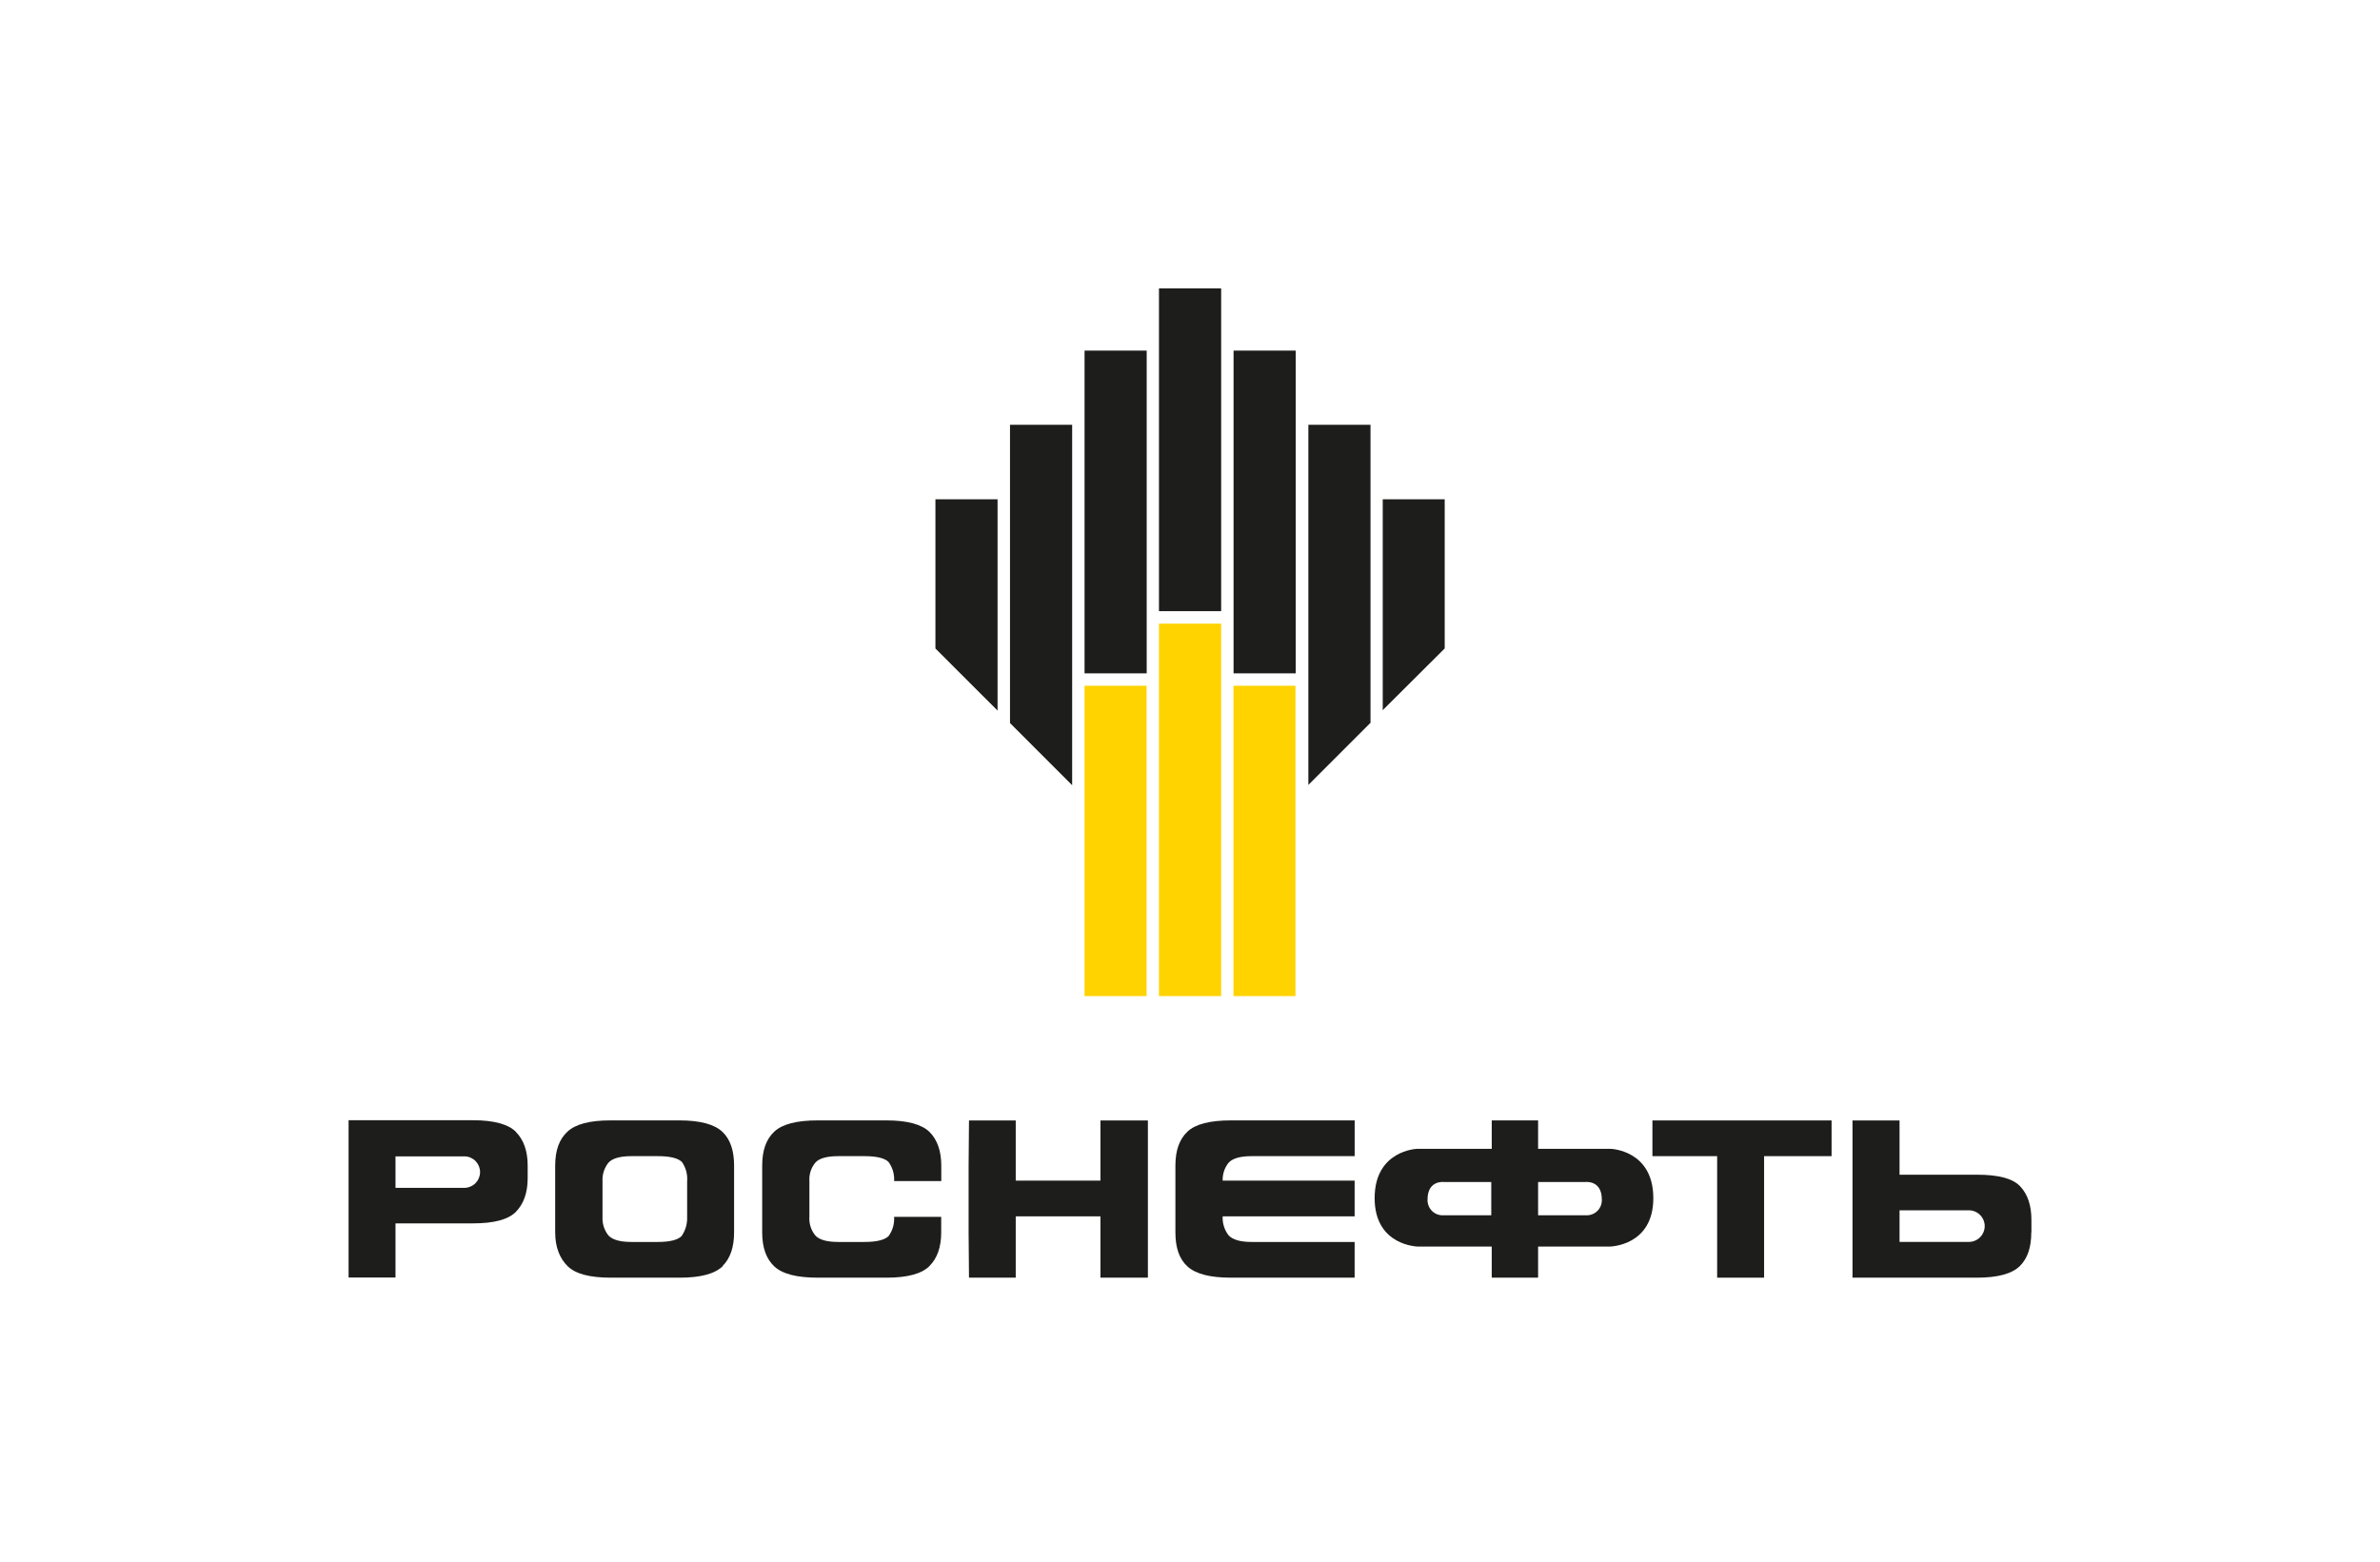 <svg xmlns="http://www.w3.org/2000/svg" width="198" height="130" viewBox="0 0 198 130" fill="none">
    <rect width="198" height="130" fill="white"/>
    <path fill-rule="evenodd" clip-rule="evenodd" d="M96.418 51.893H101.592V82.882H96.418V51.893ZM107.772 57.059V82.882H102.616V57.059H107.772ZM95.387 57.059V82.882H90.228V57.059H95.387Z" fill="#FFD300"/>
    <path fill-rule="evenodd" clip-rule="evenodd" d="M108.847 35.343H114.017V60.139L108.847 65.309V35.343ZM107.812 56.025H102.624V29.17H107.794V56.025H107.812ZM96.418 24H101.592V50.854H96.418V24ZM90.228 56.025V29.17H95.398V56.025H90.228ZM84.026 35.343H89.196V65.334L84.026 60.164V35.343ZM77.821 41.545H82.991V59.125L77.821 53.959V41.545ZM115.034 41.545H120.19V53.955L115.034 59.09V41.545Z" fill="#1D1D1B"/>
    <path d="M57.168 98.272C57.209 97.712 57.058 97.154 56.739 96.693C56.434 96.374 55.768 96.198 54.73 96.198H52.524C51.579 96.198 50.938 96.385 50.616 96.746C50.272 97.178 50.097 97.72 50.125 98.272V101.247C50.094 101.804 50.267 102.353 50.612 102.79C50.934 103.148 51.575 103.338 52.521 103.338H54.726C55.765 103.338 56.409 103.155 56.706 102.844C57.024 102.384 57.185 101.834 57.165 101.276V98.272H57.168ZM60.151 105.332C59.492 105.984 58.307 106.31 56.549 106.31H50.82C49.087 106.31 47.895 106.002 47.239 105.368C46.584 104.735 46.187 103.796 46.187 102.543V96.99C46.187 95.719 46.523 94.795 47.207 94.161C47.891 93.527 49.069 93.223 50.788 93.223H56.517C58.275 93.223 59.46 93.556 60.119 94.193C60.778 94.831 61.071 95.772 61.071 96.99V102.543C61.071 103.761 60.76 104.692 60.119 105.332H60.151Z" fill="#1D1D1B"/>
    <path d="M77.338 105.332C76.7 105.984 75.494 106.31 73.757 106.31H68.028C66.295 106.31 65.085 106.002 64.412 105.368C63.739 104.735 63.409 103.796 63.409 102.543V96.99C63.409 95.719 63.739 94.795 64.412 94.161C65.085 93.527 66.295 93.223 68.028 93.223H73.757C75.49 93.223 76.697 93.556 77.338 94.193C77.978 94.831 78.308 95.772 78.308 96.99V98.272H74.384C74.42 97.709 74.259 97.15 73.929 96.693C73.628 96.374 72.962 96.198 71.924 96.198H69.736C68.773 96.198 68.136 96.385 67.824 96.746C67.473 97.174 67.299 97.72 67.337 98.272V101.247C67.297 101.805 67.471 102.357 67.824 102.79C68.136 103.148 68.773 103.338 69.736 103.338H71.924C72.962 103.338 73.628 103.155 73.929 102.844C74.261 102.381 74.422 101.816 74.384 101.247H78.301V102.543C78.301 103.761 77.975 104.692 77.33 105.332H77.338Z" fill="#1D1D1B"/>
    <path d="M84.502 106.31H80.614L80.582 102.543V96.99L80.614 93.227H84.502V98.232H91.549V93.227H95.498V106.31H91.549V101.208H84.502V106.31Z" fill="#1D1D1B"/>
    <path d="M101.718 101.208C101.688 101.777 101.863 102.339 102.212 102.79C102.545 103.148 103.179 103.338 104.127 103.338H112.696V106.31H102.402C100.672 106.31 99.476 106.002 98.785 105.372C98.094 104.742 97.786 103.796 97.786 102.543V96.99C97.786 95.719 98.119 94.795 98.785 94.161C99.451 93.527 100.672 93.223 102.402 93.223H112.699V96.198H104.127C103.179 96.198 102.545 96.385 102.212 96.743C101.874 97.164 101.698 97.692 101.718 98.232H112.696V101.208H101.718Z" fill="#1D1D1B"/>
    <path d="M142.855 96.198H137.47V93.227H152.375V96.198H146.761V106.31H142.855V96.198Z" fill="#1D1D1B"/>
    <path d="M118.761 99.808C118.761 98.171 120.125 98.35 120.125 98.35H124.064V101.118H120.093C119.917 101.129 119.741 101.102 119.576 101.041C119.411 100.979 119.261 100.883 119.135 100.76C119.01 100.636 118.911 100.487 118.847 100.323C118.783 100.159 118.753 99.984 118.761 99.808ZM131.941 101.118H127.96V98.35H131.898C131.898 98.35 133.262 98.171 133.262 99.808C133.27 99.984 133.241 100.16 133.176 100.324C133.112 100.489 133.013 100.637 132.887 100.761C132.761 100.885 132.61 100.98 132.445 101.042C132.28 101.103 132.103 101.129 131.927 101.118H131.941ZM134.014 95.59H127.96V93.223H124.103V95.59H117.884C117.884 95.59 114.361 95.704 114.361 99.693C114.361 103.682 117.973 103.721 117.973 103.721H124.103V106.31H127.96V103.721H133.91C133.91 103.721 137.545 103.696 137.545 99.693C137.545 95.69 134.004 95.59 134.004 95.59H134.014Z" fill="#1D1D1B"/>
    <path d="M38.696 98.834H32.903V96.216H38.696C39.031 96.234 39.347 96.379 39.578 96.623C39.809 96.866 39.938 97.189 39.938 97.525C39.938 97.861 39.809 98.184 39.578 98.427C39.347 98.671 39.031 98.816 38.696 98.834ZM42.928 94.179C42.288 93.542 41.095 93.209 39.348 93.209H29V106.296H32.903V101.791H39.348C41.099 101.791 42.291 101.476 42.928 100.821C43.566 100.166 43.899 99.238 43.899 98.025V96.99C43.899 95.769 43.566 94.841 42.928 94.193V94.179Z" fill="#1D1D1B"/>
    <path d="M165.115 102.024C165.111 102.371 164.972 102.703 164.726 102.948C164.48 103.193 164.148 103.332 163.801 103.335H158.029V100.703H163.801C164.15 100.706 164.484 100.846 164.73 101.093C164.976 101.341 165.114 101.675 165.115 102.024ZM169 102.543V101.508C169 100.291 168.688 99.36 168.055 98.698C167.421 98.035 166.204 97.742 164.474 97.742H158.029V93.227H154.116V106.31H164.463C166.204 106.31 167.392 105.984 168.044 105.336C168.696 104.688 168.989 103.757 168.989 102.543H169Z" fill="#1D1D1B"/>
</svg>